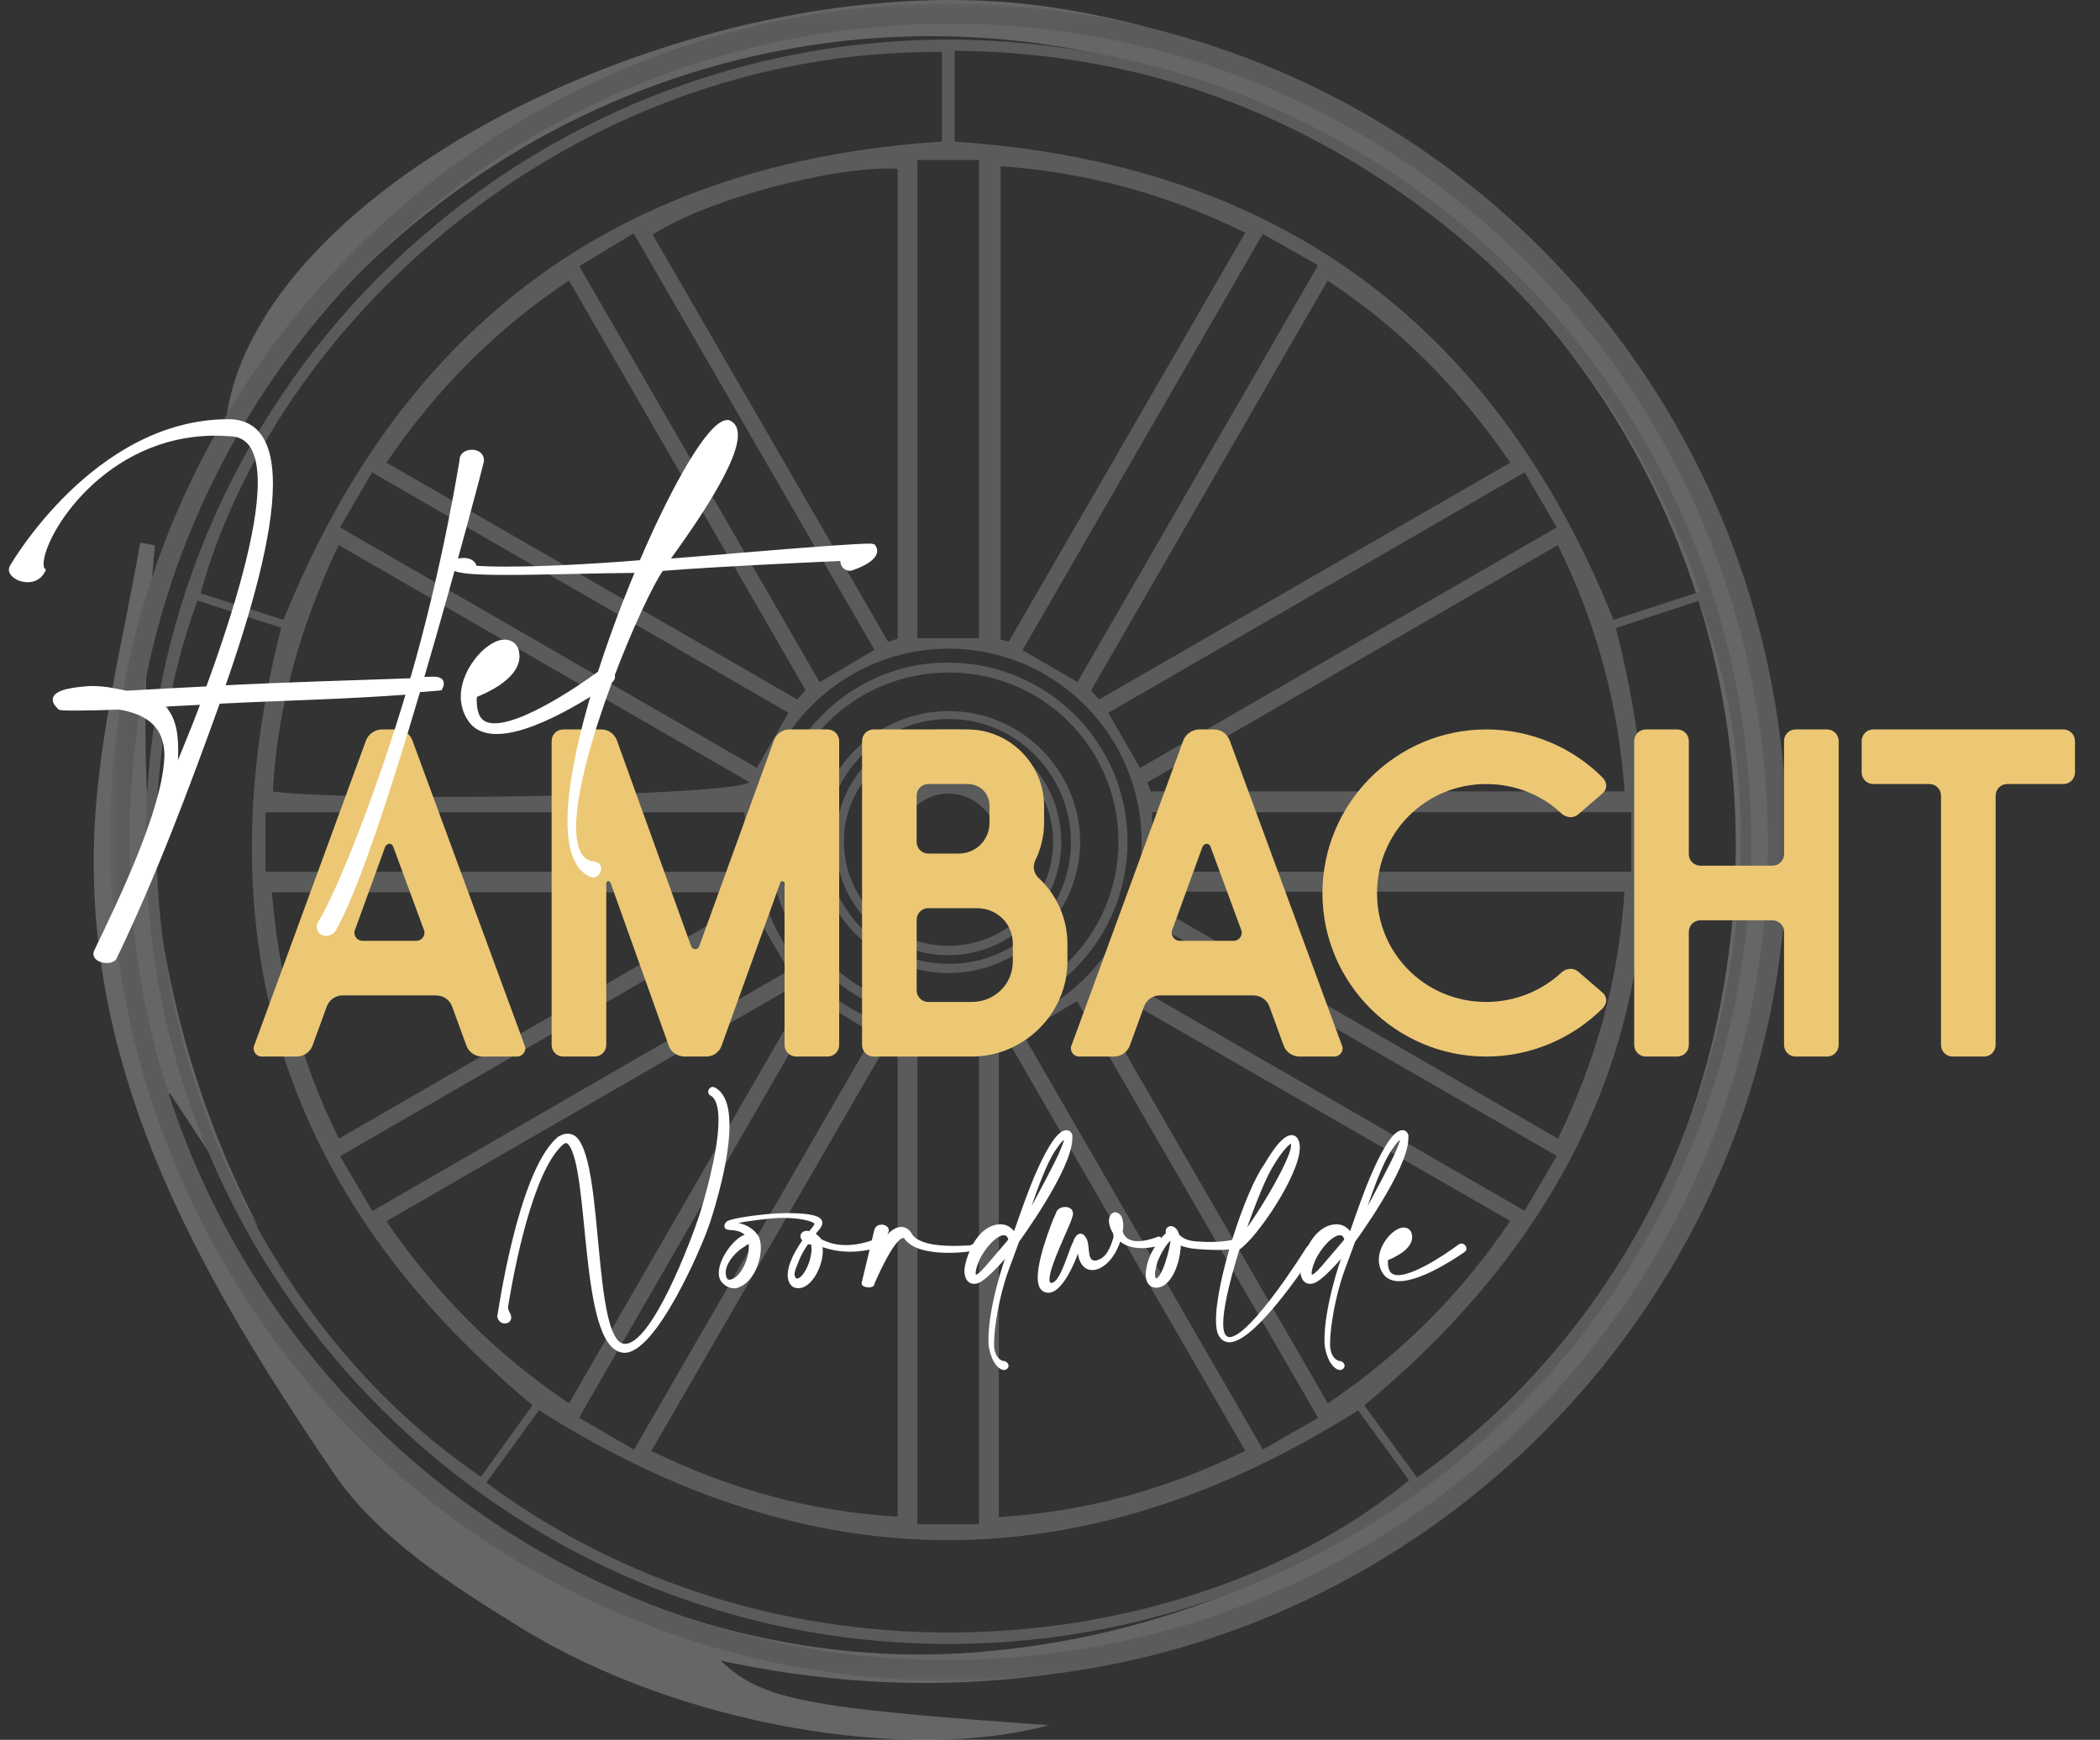 <svg width="181" height="150" viewBox="0 0 181 150" fill="none" xmlns="http://www.w3.org/2000/svg">
<rect x="0" y="0" width="181" height="150" fill="#333333" stroke="none"/>
<g opacity="0.25">
<path d="M13.355 47.024C11.355 67.367 12.536 87.2 22.331 105.905C19.77 102.021 17.205 98.138 14.644 94.254C14.369 94.369 14.095 94.483 13.82 94.597C14.156 95.805 14.404 97.044 14.842 98.214C25.223 125.852 54.717 144.709 84.016 142.46C115.698 140.029 141.613 117.978 148.004 88C154.753 56.35 139.738 24.729 111.185 10.461C82.446 -3.899 48.151 3.239 26.786 27.995C24.697 30.415 22.418 32.668 19.545 35.728C22.811 15.057 61.649 -3.537 90.251 0.575C128.209 6.032 156.171 40.069 152.322 79.86C148.461 119.804 110.629 153.665 62.099 143.162C65.681 146.542 69.309 147.258 90.411 148.733C78.319 152.03 58.581 148.771 44.934 140.36C39.015 136.713 32.567 132.605 28.794 127.052C16.999 109.685 6.404 91.434 8.298 69.162C8.939 61.651 10.787 54.242 12.083 46.788C12.506 46.868 12.932 46.948 13.355 47.024Z" fill="white"/>
<mask id="mask0_7751_1204" style="mask-type:luminance" maskUnits="userSpaceOnUse" x="9" y="0" width="146" height="145">
<path d="M154.037 0.319H9.483V144.888H154.037V0.319Z" fill="white"/>
</mask>
<g mask="url(#mask0_7751_1204)">
<path d="M154.036 72.76C154.196 112.182 121.742 144.701 82.053 144.888C42.014 145.075 9.59 112.681 9.483 72.39C9.38 32.881 41.797 0.426 81.463 0.32C121.665 0.213 153.869 32.363 154.033 72.76M81.985 2.042C42.75 2.016 11.248 33.388 11.145 72.589C11.042 111.339 42.735 143.101 81.523 143.12C120.629 143.139 152.314 111.69 152.371 72.81C152.428 33.765 120.903 2.069 81.985 2.042Z" fill="#D4D5D3"/>
<path d="M81.665 3.41C119.367 3.437 149.917 33.201 150.908 70.618C151.967 110.581 119.882 141.732 81.741 141.732C43.699 141.732 12.688 110.878 12.563 72.733C12.437 34.581 43.394 3.524 81.665 3.41ZM139.273 54.151C146.197 81.14 139.029 103.374 117.591 121.164C119.101 123.23 120.617 125.31 122.134 127.387C149.078 108.187 154.944 73.457 146.399 51.795C144.021 52.58 141.639 53.369 139.273 54.147M41.915 127.826C67.956 147.079 102.785 142.959 121.448 127.624C119.962 125.585 118.476 123.542 117.054 121.595C93.433 136.496 70.007 136.526 46.454 121.579C44.96 123.634 43.478 125.676 41.915 127.83M24.24 54.116C21.778 53.32 19.396 52.546 17.018 51.776C7.38 78.172 18.032 111.381 41.454 127.319C42.96 125.234 44.465 123.146 45.898 121.153C24.484 103.305 17.368 81.14 24.236 54.116M146.525 51.01C141.258 35.907 132.176 24.108 119.063 15.484C107.919 8.155 95.64 4.481 82.282 4.378V12.217C109.954 14.024 128.762 27.797 139.074 53.438C141.51 52.645 143.888 51.871 146.525 51.014M24.434 53.442C34.819 27.706 53.669 13.986 81.184 12.206V4.477C48.764 4.268 23.561 28.201 17.292 51.151C19.674 51.917 22.06 52.683 24.434 53.442ZM29.186 46.982C25.947 53.891 23.893 60.828 23.516 68.244C30.753 69.151 63.242 68.64 64.587 67.432C52.842 60.648 41.18 53.914 29.183 46.982M140.023 68.232C139.49 60.751 137.622 53.788 134.269 46.993C122.355 53.88 110.621 60.667 98.887 67.451C98.986 67.71 99.085 67.973 99.184 68.232H140.019H140.023ZM49.05 120.985C55.925 109.068 62.701 97.322 69.473 85.576C69.229 85.332 68.985 85.085 68.745 84.841C56.958 91.64 45.17 98.439 33.295 105.287C37.689 111.655 42.781 116.793 49.05 120.985ZM130.176 105.268C118.14 98.336 106.414 91.587 94.691 84.833C94.47 85.096 94.249 85.359 94.028 85.622C100.811 97.372 107.591 109.121 114.444 120.989C120.789 116.701 125.888 111.598 130.172 105.268M68.726 60.305L69.435 59.501C62.67 47.778 55.902 36.059 49.046 24.184C42.731 28.395 37.605 33.556 33.306 39.886C45.239 46.765 56.98 53.533 68.726 60.305ZM64.599 77.695C64.504 77.44 64.408 77.188 64.317 76.933H23.439C24.053 84.365 25.821 91.365 29.213 98.172C41.123 91.282 52.864 84.49 64.603 77.695M99.218 76.868C99.112 77.154 99.001 77.436 98.894 77.722C110.64 84.509 122.39 91.297 134.284 98.168C137.626 91.263 139.535 84.315 140.012 76.868H99.215H99.218ZM94.039 59.52C94.272 59.779 94.504 60.042 94.737 60.301C106.509 53.518 118.285 46.738 130.176 39.889C125.823 33.556 120.762 28.354 114.424 24.196C107.53 36.143 100.785 47.832 94.043 59.52M76.546 55.332C76.821 55.244 77.099 55.157 77.373 55.065V14.542C71.817 14.287 61.016 17.168 56.256 20.228C63.017 31.924 69.782 43.628 76.546 55.328M86.242 14.329V55.134C86.474 55.199 86.71 55.26 86.943 55.324C93.708 43.621 100.472 31.921 107.328 20.061C100.552 16.722 93.647 14.859 86.238 14.329M77.366 130.756V90.07C77.107 89.967 76.847 89.86 76.588 89.757C69.808 101.472 63.029 113.188 56.138 125.093C62.975 128.409 69.9 130.326 77.366 130.756ZM86.093 130.795C93.589 130.333 100.522 128.42 107.332 125.082C100.438 113.168 93.662 101.457 86.886 89.746C86.623 89.86 86.356 89.971 86.093 90.085V130.795ZM79.077 131.412H84.382V90.108H79.077V131.412ZM84.378 13.795H79.062V55.023H84.378V13.795ZM29.301 45.465C41.435 52.47 53.314 59.326 65.235 66.205C66.177 64.555 67.03 63.065 67.956 61.445C55.99 54.535 44.114 47.683 32.071 40.728C31.138 42.329 30.307 43.746 29.305 45.465M134.181 99.658C122.02 92.642 110.168 85.805 98.258 78.934C97.286 80.626 96.433 82.105 95.522 83.686C107.507 90.599 119.367 97.444 131.406 104.388C132.355 102.764 133.186 101.35 134.181 99.654M75.369 56.026C68.436 44.032 61.561 32.134 54.614 20.114C52.906 21.147 51.5 21.997 49.926 22.949C56.889 35.004 63.764 46.906 70.647 58.819C72.381 57.79 73.799 56.952 75.369 56.026ZM75.335 89.14C73.78 88.195 72.282 87.284 70.651 86.293C63.715 98.305 56.866 110.169 49.907 122.224C51.557 123.184 53.028 124.038 54.648 124.983C61.584 112.966 68.402 101.16 75.338 89.144M98.262 66.209C110.274 59.269 122.153 52.409 134.181 45.465C133.186 43.769 132.325 42.294 131.406 40.72C119.276 47.733 107.397 54.593 95.522 61.456C96.474 63.106 97.301 64.543 98.262 66.209ZM92.869 58.8C99.82 46.757 106.669 34.889 113.605 22.869C111.871 21.886 110.446 21.074 108.841 20.163C101.882 32.218 95.03 44.093 88.128 56.052C89.74 56.99 91.166 57.813 92.869 58.804M32.094 104.411C44.271 97.376 56.123 90.527 67.979 83.678C66.996 81.983 66.169 80.55 65.231 78.93C53.269 85.843 41.351 92.726 29.312 99.681C30.318 101.392 31.153 102.806 32.098 104.411M113.609 122.239C106.574 110.07 99.691 98.168 92.831 86.304C91.089 87.345 89.679 88.187 88.132 89.113C95.061 101.11 101.917 112.97 108.849 124.975C110.446 124.057 111.871 123.237 113.609 122.239ZM22.887 75.161H64.183V70.035H22.887V75.161ZM140.603 70.02H99.302V75.149H140.603V70.02ZM81.497 89.178C90.731 89.308 98.311 81.945 98.399 72.76C98.487 63.541 91.078 55.991 81.878 55.923C72.766 55.854 65.228 63.198 65.102 72.264C64.972 81.537 72.251 89.048 81.497 89.178Z" fill="#D4D5D3"/>
<path d="M97.183 72.44C97.24 81.019 90.395 87.974 81.836 88.035C73.322 88.096 66.348 81.144 66.34 72.593C66.332 64.136 73.173 57.184 81.558 57.123C90.14 57.062 97.122 63.907 97.179 72.436M81.874 57.981C73.676 57.943 67.083 64.452 67.095 72.566C67.106 80.603 73.6 87.139 81.626 87.189C89.77 87.238 96.406 80.676 96.398 72.573C96.39 64.513 89.927 58.015 81.874 57.981Z" fill="#D4D5D3"/>
<path d="M81.859 61.308C88.029 61.346 93.086 66.415 93.098 72.57C93.109 78.77 87.873 83.949 81.645 83.892C75.525 83.839 70.388 78.671 70.406 72.596C70.429 66.323 75.555 61.266 81.859 61.308ZM92.301 72.714C92.358 66.845 87.636 62.002 81.84 61.986C76.089 61.971 71.31 66.617 71.215 72.314C71.115 78.347 75.757 83.08 81.798 83.096C87.575 83.111 92.248 78.496 92.301 72.714Z" fill="#D4D5D3"/>
<path d="M91.471 72.688C91.425 78.065 87.069 82.375 81.703 82.352C76.352 82.329 72.023 77.962 72.015 72.585C72.011 67.085 76.394 62.775 81.924 62.844C87.32 62.908 91.516 67.238 91.471 72.688ZM81.718 63.59C76.787 63.617 72.728 67.668 72.735 72.562C72.743 77.588 76.863 81.621 81.916 81.544C86.855 81.468 90.83 77.398 90.769 72.478C90.704 67.55 86.646 63.568 81.718 63.59Z" fill="#D4D5D3"/>
<path d="M81.702 78.081C78.589 78.05 76.135 75.497 76.222 72.394C76.31 69.334 78.692 67.074 81.798 67.101C84.938 67.127 87.392 69.654 87.289 72.749C87.19 75.752 84.717 78.115 81.699 78.081M81.699 68.416C79.4 68.442 77.468 70.436 77.545 72.695C77.621 74.902 79.477 76.709 81.699 76.739C84.008 76.769 85.978 74.853 85.971 72.581C85.963 70.279 84.027 68.393 81.699 68.419" fill="#D4D5D3"/>
<path d="M25.848 53.107C25.848 53.644 25.695 54.078 25.509 54.078C25.322 54.078 25.173 53.644 25.173 53.107C25.173 52.569 25.326 52.135 25.509 52.135C25.692 52.135 25.848 52.569 25.848 53.107Z" fill="#D4D5D3"/>
</g>
</g>
<path d="M31.555 63.814C31.757 63.291 32.32 62.888 32.923 62.888H34.211C34.814 62.888 35.337 63.291 35.538 63.814L45.234 90.165C45.234 90.205 45.274 90.285 45.274 90.406C45.274 90.768 44.952 91.09 44.55 91.09H41.573C40.929 91.09 40.406 90.688 40.205 90.165L38.958 86.745C38.757 86.222 38.234 85.82 37.59 85.82H29.504C28.9 85.82 28.377 86.222 28.176 86.745L26.929 90.165C26.728 90.688 26.205 91.09 25.561 91.09H22.544C22.182 91.09 21.86 90.768 21.86 90.406C21.86 90.285 21.86 90.205 21.9 90.165L31.555 63.814ZM33.889 72.986C33.849 72.865 33.728 72.745 33.567 72.745C33.406 72.745 33.285 72.865 33.205 72.986L30.59 80.187C30.55 80.228 30.55 80.308 30.55 80.429C30.55 80.791 30.872 81.113 31.234 81.113H35.9C36.262 81.113 36.584 80.791 36.584 80.429C36.584 80.308 36.584 80.228 36.544 80.187L33.889 72.986ZM47.546 63.894C47.546 63.331 47.989 62.888 48.552 62.888H51.851C52.454 62.888 52.977 63.291 53.179 63.854L59.575 81.596C59.615 81.716 59.776 81.837 59.937 81.837C60.098 81.837 60.219 81.716 60.259 81.596L66.696 63.854C66.897 63.291 67.42 62.888 68.023 62.888H71.322C71.886 62.888 72.328 63.331 72.328 63.894V90.084C72.328 90.647 71.886 91.09 71.322 91.09H68.627C68.064 91.09 67.621 90.647 67.621 90.084V76.164C67.621 76.084 67.501 75.963 67.42 75.963C67.34 75.963 67.299 76.004 67.259 76.084L62.19 90.165C61.989 90.728 61.466 91.09 60.863 91.09H59.012C58.408 91.09 57.845 90.728 57.644 90.165L52.615 76.084C52.575 76.004 52.495 75.963 52.414 75.963C52.334 75.963 52.253 76.084 52.253 76.164V90.084C52.253 90.647 51.811 91.09 51.248 91.09H48.552C47.989 91.09 47.546 90.647 47.546 90.084V63.894ZM74.301 63.894C74.301 63.331 74.744 62.888 75.307 62.888H83.393C87.014 62.888 89.991 65.865 89.991 69.486V70.934C89.991 72.101 89.709 73.187 89.227 74.193C89.146 74.354 89.106 74.555 89.106 74.756C89.106 75.118 89.267 75.44 89.508 75.682C91.037 77.09 92.002 79.141 92.002 81.354V82.883C92.002 87.389 88.261 91.09 83.755 91.09H75.307C74.744 91.09 74.301 90.647 74.301 90.084V63.894ZM80.014 67.595C79.451 67.595 79.008 68.038 79.008 68.601V72.584C79.008 73.147 79.451 73.59 80.014 73.59H82.629C84.117 73.59 85.284 72.423 85.284 70.934V69.486C85.284 68.4 84.479 67.595 83.393 67.595H80.014ZM80.014 78.297C79.451 78.297 79.008 78.739 79.008 79.302V85.377C79.008 85.94 79.451 86.383 80.014 86.383H83.755C85.726 86.383 87.295 84.854 87.295 82.883V81.354C87.295 79.624 85.928 78.297 84.198 78.297H82.629H80.014ZM101.998 63.814C102.199 63.291 102.762 62.888 103.366 62.888H104.653C105.256 62.888 105.779 63.291 105.98 63.814L115.676 90.165C115.676 90.205 115.716 90.285 115.716 90.406C115.716 90.768 115.394 91.09 114.992 91.09H112.015C111.371 91.09 110.848 90.688 110.647 90.165L109.4 86.745C109.199 86.222 108.676 85.82 108.032 85.82H99.946C99.343 85.82 98.82 86.222 98.618 86.745L97.371 90.165C97.17 90.688 96.647 91.09 96.003 91.09H92.986C92.624 91.09 92.302 90.768 92.302 90.406C92.302 90.285 92.302 90.205 92.342 90.165L101.998 63.814ZM104.331 72.986C104.291 72.865 104.17 72.745 104.009 72.745C103.848 72.745 103.728 72.865 103.647 72.986L101.032 80.187C100.992 80.228 100.992 80.308 100.992 80.429C100.992 80.791 101.314 81.113 101.676 81.113H106.343C106.705 81.113 107.026 80.791 107.026 80.429C107.026 80.308 107.026 80.228 106.986 80.187L104.331 72.986ZM128.102 62.888C131.964 62.888 135.585 64.457 138.16 67.072C138.321 67.273 138.441 67.475 138.441 67.716C138.441 67.998 138.321 68.239 138.079 68.44L136.027 70.21C135.826 70.371 135.625 70.452 135.384 70.452C135.102 70.452 134.78 70.331 134.579 70.13C132.889 68.521 130.556 67.595 128.102 67.595C122.872 67.595 118.688 71.779 118.688 77.009C118.688 82.239 122.872 86.383 128.102 86.383C130.596 86.383 132.889 85.417 134.579 83.848C134.78 83.647 135.102 83.527 135.384 83.527C135.625 83.527 135.826 83.607 136.027 83.768L138.079 85.538C138.321 85.739 138.441 85.981 138.441 86.262C138.441 86.504 138.321 86.705 138.16 86.906C135.585 89.481 132.004 91.09 128.102 91.09C120.338 91.09 113.981 84.774 113.981 77.009C113.981 69.245 120.338 62.888 128.102 62.888ZM140.854 63.894C140.854 63.331 141.296 62.888 141.86 62.888H144.555C145.118 62.888 145.561 63.331 145.561 63.894V73.63C145.561 74.193 146.003 74.636 146.567 74.636H152.762C153.325 74.636 153.768 74.193 153.768 73.63V63.894C153.768 63.331 154.21 62.888 154.773 62.888H157.469C158.032 62.888 158.475 63.331 158.475 63.894V90.084C158.475 90.647 158.032 91.09 157.469 91.09H154.773C154.21 91.09 153.768 90.647 153.768 90.084V80.348C153.768 79.785 153.325 79.343 152.762 79.343H146.567C146.003 79.343 145.561 79.785 145.561 80.348V90.084C145.561 90.647 145.118 91.09 144.555 91.09H141.86C141.296 91.09 140.854 90.647 140.854 90.084V63.894ZM160.458 63.894C160.458 63.331 160.901 62.888 161.464 62.888H177.838C178.401 62.888 178.843 63.331 178.843 63.894V66.59C178.843 67.153 178.401 67.595 177.838 67.595H173.01C172.447 67.595 172.004 68.038 172.004 68.601V90.084C172.004 90.647 171.562 91.09 170.999 91.09H168.303C167.74 91.09 167.297 90.647 167.297 90.084V68.601C167.297 68.038 166.855 67.595 166.292 67.595H161.464C160.901 67.595 160.458 67.153 160.458 66.59V63.894Z" fill="#ECC875"/>
<path d="M19.69 36.378C22.274 36.378 23.288 38.448 23.288 41.707C23.288 46.114 21.443 52.682 19.107 59.337C24.592 59.044 30.058 58.91 35.544 58.708C38.399 48.973 39.882 39.481 39.882 39.439C40.015 39.145 40.332 39.012 40.671 39.012C41.075 39.012 41.479 39.214 41.479 39.687C41.479 39.732 41.456 39.778 41.456 39.843C41.456 39.889 39.096 48.95 36.26 58.598C36.71 58.598 37.027 58.575 37.229 58.575H37.32C37.839 58.575 38.018 58.708 38.018 58.933C38.018 59.044 37.972 59.158 37.907 59.291C37.907 59.291 37.21 59.36 36.016 59.448C33.474 68.082 30.573 77.009 28.686 80.181C28.507 80.383 28.305 80.451 28.122 80.451C27.809 80.451 27.539 80.227 27.539 79.933C27.539 79.823 27.562 79.685 27.649 79.575C29.471 76.518 32.776 68.04 35.273 59.631C29.651 60.058 24.478 60.149 18.767 60.439C16.091 67.861 13.259 75.439 9.817 82.567C9.703 82.724 9.459 82.792 9.211 82.792C8.784 82.792 8.288 82.59 8.288 82.251C8.288 82.182 8.288 82.117 8.334 82.049C10.469 77.619 14.09 70.11 14.384 65.566C14.384 65.41 14.407 65.272 14.407 65.116C14.407 62.711 12.966 61.361 10.248 60.934C8.628 61.003 7.278 61.026 6.379 61.026C5.658 61.026 5.208 61.003 5.163 60.957V60.934C4.892 60.687 4.781 60.508 4.781 60.328C4.781 59.562 7.122 59.452 7.412 59.406C7.614 59.383 7.816 59.383 7.995 59.383C9.119 59.383 10.065 59.631 10.896 59.787C12.897 59.673 15.348 59.539 17.956 59.406C20.452 52.594 22.454 45.801 22.454 41.619C22.454 38.989 21.665 37.369 19.732 37.369C19.351 37.346 18.966 37.323 18.584 37.323C8.849 37.323 3.52 46.049 3.52 48.61C3.52 48.858 3.565 49.06 3.676 49.175C3.382 49.758 2.868 49.96 2.372 49.96C1.675 49.96 1 49.533 1 49.106C1 49.037 1.023 48.95 1.069 48.881C1.091 48.858 8.243 36.378 19.686 36.378M17.593 60.508C16.156 60.576 15.009 60.641 13.701 60.709C14.803 61.563 15.119 62.959 15.119 64.643C15.119 65.093 15.097 65.52 15.074 65.993C15.051 66.328 15.028 66.668 14.982 67.026C15.813 64.956 16.781 62.688 17.59 60.504" fill="white"/>
<path d="M19.69 36.378C22.274 36.378 23.288 38.448 23.288 41.707C23.288 46.114 21.443 52.682 19.107 59.337C24.592 59.044 30.058 58.91 35.544 58.708C38.399 48.973 39.882 39.481 39.882 39.439C40.015 39.145 40.332 39.012 40.671 39.012C41.075 39.012 41.479 39.214 41.479 39.687C41.479 39.732 41.456 39.778 41.456 39.843C41.456 39.889 39.096 48.95 36.26 58.598C36.71 58.598 37.027 58.575 37.229 58.575H37.32C37.839 58.575 38.018 58.708 38.018 58.933C38.018 59.044 37.972 59.158 37.907 59.291C37.907 59.291 37.21 59.36 36.017 59.448C33.474 68.082 30.573 77.009 28.686 80.181C28.507 80.383 28.305 80.452 28.122 80.452C27.809 80.452 27.539 80.227 27.539 79.933C27.539 79.823 27.562 79.685 27.649 79.575C29.471 76.518 32.776 68.04 35.273 59.631C29.651 60.058 24.478 60.149 18.767 60.439C16.091 67.861 13.259 75.439 9.817 82.567C9.703 82.724 9.459 82.792 9.211 82.792C8.784 82.792 8.288 82.59 8.288 82.251C8.288 82.182 8.288 82.117 8.334 82.049C10.469 77.619 14.09 70.11 14.384 65.566C14.384 65.41 14.407 65.272 14.407 65.116C14.407 62.711 12.966 61.361 10.248 60.934C8.628 61.003 7.278 61.026 6.379 61.026C5.658 61.026 5.208 61.003 5.163 60.957V60.934C4.892 60.687 4.781 60.508 4.781 60.328C4.781 59.562 7.122 59.452 7.412 59.406C7.614 59.383 7.816 59.383 7.995 59.383C9.119 59.383 10.065 59.631 10.896 59.787C12.897 59.673 15.348 59.539 17.956 59.406C20.452 52.594 22.454 45.801 22.454 41.619C22.454 38.989 21.665 37.369 19.732 37.369C19.351 37.346 18.966 37.323 18.584 37.323C8.849 37.323 3.52 46.049 3.52 48.61C3.52 48.858 3.565 49.06 3.676 49.175C3.382 49.758 2.868 49.96 2.372 49.96C1.675 49.96 1 49.533 1 49.106C1 49.037 1.023 48.95 1.069 48.881C1.091 48.858 8.243 36.378 19.686 36.378H19.69ZM17.597 60.508C16.16 60.576 15.013 60.641 13.705 60.709C14.807 61.563 15.123 62.959 15.123 64.643C15.123 65.093 15.1 65.52 15.078 65.993C15.055 66.328 15.032 66.668 14.986 67.026C15.817 64.956 16.785 62.688 17.593 60.504L17.597 60.508Z" stroke="white" stroke-width="0.473" stroke-miterlimit="10"/>
<path d="M44.54 56.569C44.54 58.456 41.506 59.672 40.873 59.92C40.873 60.053 40.85 60.213 40.85 60.37C40.85 60.911 40.942 61.54 41.209 61.944C41.502 62.394 41.998 62.596 42.627 62.596C45.729 62.596 51.935 57.919 51.958 57.896C52.05 57.827 52.137 57.804 52.229 57.804C52.522 57.804 52.77 58.075 52.77 58.346C52.77 58.456 52.702 58.571 52.591 58.662C52.545 58.685 46.496 63.046 42.809 63.046C41.841 63.046 41.033 62.752 40.538 61.99C40.111 61.361 39.954 60.686 39.954 60.034C39.954 58.776 40.583 57.583 41.327 56.706C41.731 56.234 42.181 55.875 42.585 55.651C42.901 55.471 43.191 55.38 43.484 55.38C43.641 55.38 43.797 55.403 43.934 55.471C44.25 55.605 44.475 55.898 44.517 56.325C44.517 56.417 44.54 56.481 44.54 56.573M43.168 56.573C43.168 56.527 43.145 56.504 43.099 56.504C42.649 56.573 42.222 57.404 41.189 58.753C42.627 57.518 43.168 56.775 43.168 56.573Z" fill="white"/>
<path d="M44.54 56.569C44.54 58.456 41.506 59.672 40.873 59.92C40.873 60.053 40.85 60.213 40.85 60.37C40.85 60.911 40.942 61.54 41.209 61.944C41.502 62.394 41.998 62.596 42.627 62.596C45.729 62.596 51.935 57.919 51.958 57.896C52.05 57.827 52.137 57.804 52.229 57.804C52.522 57.804 52.77 58.075 52.77 58.346C52.77 58.456 52.702 58.571 52.591 58.662C52.545 58.685 46.496 63.046 42.809 63.046C41.841 63.046 41.033 62.752 40.538 61.99C40.111 61.361 39.954 60.686 39.954 60.034C39.954 58.776 40.583 57.583 41.327 56.706C41.731 56.234 42.181 55.875 42.585 55.651C42.901 55.471 43.191 55.38 43.484 55.38C43.641 55.38 43.797 55.403 43.934 55.471C44.25 55.605 44.475 55.898 44.517 56.325C44.517 56.417 44.54 56.481 44.54 56.573V56.569ZM43.168 56.569C43.168 56.523 43.145 56.501 43.099 56.501C42.649 56.569 42.222 57.4 41.189 58.75C42.627 57.515 43.168 56.771 43.168 56.569Z" stroke="white" stroke-width="0.473" stroke-miterlimit="10"/>
<path d="M43.823 49.083C46.453 49.083 50.3 48.927 55.312 48.523C58.236 41.688 61.293 36.446 62.711 36.446H62.757C63.184 36.603 63.363 36.988 63.363 37.525C63.363 40.09 58.957 46.205 57.337 48.431C59.315 48.298 72.672 47.105 74.921 47.105C75.077 47.105 75.192 47.105 75.237 47.127C75.325 47.261 75.371 47.375 75.371 47.486C75.371 48.294 73.503 48.904 73.503 48.904C73.412 48.949 73.324 48.972 73.232 48.972C72.916 48.972 72.668 48.702 72.668 48.385C72.668 48.298 72.691 48.206 72.737 48.115C72.737 48.115 62.212 48.564 56.997 48.991C55.175 51.534 49.419 65.047 49.419 71.322C49.419 73.167 49.938 74.402 51.196 74.516C51.466 74.539 51.577 74.718 51.577 74.897C51.577 75.145 51.375 75.416 51.127 75.416C51.081 75.416 51.035 75.416 50.993 75.393C49.69 74.829 49.149 73.144 49.149 70.784C49.149 65.432 51.939 56.55 55.042 49.151C51.398 49.174 46.945 49.331 43.663 49.331C41.102 49.331 39.257 49.22 39.119 48.881C39.096 48.835 39.074 48.793 39.074 48.747C39.074 48.454 39.569 48.343 39.863 48.343H39.996C40.331 48.343 40.85 48.477 40.85 48.995C41.548 49.064 42.558 49.087 43.819 49.087M62.147 38.291C62.281 37.887 62.349 37.639 62.349 37.548C62.349 37.525 62.326 37.502 62.326 37.502C61.991 37.502 57.985 45.664 57.92 45.866C59.044 44.493 61.583 39.862 62.147 38.288" fill="white"/>
<path d="M43.823 49.083C46.453 49.083 50.3 48.927 55.312 48.523C58.236 41.688 61.293 36.446 62.711 36.446H62.757C63.184 36.603 63.363 36.988 63.363 37.525C63.363 40.09 58.957 46.205 57.337 48.431C59.315 48.298 72.672 47.105 74.921 47.105C75.077 47.105 75.192 47.105 75.237 47.127C75.325 47.261 75.371 47.375 75.371 47.486C75.371 48.294 73.503 48.904 73.503 48.904C73.412 48.949 73.324 48.972 73.232 48.972C72.916 48.972 72.668 48.702 72.668 48.385C72.668 48.298 72.691 48.206 72.737 48.115C72.737 48.115 62.212 48.564 56.997 48.991C55.175 51.534 49.419 65.047 49.419 71.322C49.419 73.167 49.938 74.402 51.196 74.516C51.466 74.539 51.577 74.718 51.577 74.897C51.577 75.145 51.375 75.416 51.127 75.416C51.081 75.416 51.035 75.416 50.993 75.393C49.69 74.829 49.149 73.144 49.149 70.784C49.149 65.432 51.939 56.55 55.042 49.151C51.398 49.174 46.945 49.331 43.663 49.331C41.102 49.331 39.257 49.22 39.119 48.881C39.096 48.835 39.074 48.793 39.074 48.747C39.074 48.454 39.569 48.343 39.863 48.343H39.996C40.331 48.343 40.85 48.477 40.85 48.995C41.548 49.064 42.558 49.087 43.819 49.087L43.823 49.083ZM62.151 38.288C62.285 37.883 62.353 37.636 62.353 37.544C62.353 37.521 62.33 37.498 62.33 37.498C61.995 37.498 57.988 45.66 57.924 45.862C59.048 44.489 61.587 39.858 62.151 38.284V38.288Z" stroke="white" stroke-width="0.473" stroke-miterlimit="10"/>
<path d="M48.032 98.257C48.314 98.002 48.634 97.872 48.928 97.872C49.194 97.872 49.45 97.975 49.644 98.181C51.931 100.685 50.936 115.636 53.757 115.983C53.795 115.983 53.833 115.994 53.872 115.994C56.326 115.994 59.685 106.971 60.375 104.901C60.756 103.712 62.063 99.343 62.063 96.568C62.063 95.471 61.846 94.613 61.297 94.331C61.209 94.281 61.171 94.201 61.171 94.125C61.171 93.984 61.286 93.843 61.427 93.843C61.465 93.843 61.503 93.843 61.541 93.87C62.437 94.331 62.742 95.554 62.742 97.037C62.742 99.965 61.541 103.925 61.069 105.355C60.329 107.631 56.429 116.497 53.822 116.497C53.784 116.497 53.73 116.486 53.692 116.486C50.025 116.04 51.009 100.693 49.065 98.558C48.973 98.471 48.886 98.417 48.783 98.417C48.668 98.417 48.527 98.493 48.375 98.634C45.783 100.998 44.182 109.434 43.686 112.476C43.659 112.552 43.659 112.628 43.659 112.693C43.659 113.127 43.926 113.253 43.926 113.573C43.926 113.611 43.915 113.661 43.915 113.714C43.839 113.894 43.686 113.97 43.518 113.97C43.301 113.97 43.057 113.817 42.996 113.509C43.008 113.482 44.719 101.28 48.032 98.249" fill="white"/>
<path d="M48.032 98.257C48.314 98.002 48.634 97.872 48.928 97.872C49.194 97.872 49.45 97.975 49.644 98.181C51.931 100.685 50.936 115.636 53.757 115.983C53.795 115.983 53.833 115.994 53.872 115.994C56.326 115.994 59.685 106.971 60.375 104.901C60.756 103.712 62.063 99.343 62.063 96.568C62.063 95.471 61.846 94.613 61.297 94.331C61.209 94.281 61.171 94.201 61.171 94.125C61.171 93.984 61.286 93.843 61.427 93.843C61.465 93.843 61.503 93.843 61.541 93.87C62.437 94.331 62.742 95.554 62.742 97.037C62.742 99.965 61.541 103.925 61.069 105.355C60.329 107.631 56.429 116.497 53.822 116.497C53.784 116.497 53.73 116.486 53.692 116.486C50.025 116.04 51.009 100.693 49.065 98.558C48.973 98.471 48.886 98.417 48.783 98.417C48.668 98.417 48.527 98.493 48.375 98.634C45.783 100.998 44.182 109.434 43.686 112.476C43.659 112.552 43.659 112.628 43.659 112.693C43.659 113.127 43.926 113.253 43.926 113.573C43.926 113.611 43.915 113.661 43.915 113.714C43.839 113.894 43.686 113.97 43.518 113.97C43.301 113.97 43.057 113.817 42.996 113.509C43.008 113.482 44.719 101.28 48.032 98.249V98.257Z" stroke="white" stroke-width="0.267" stroke-miterlimit="10"/>
<path d="M64.141 107.333C63.375 107.756 62.414 108.789 62.414 109.734C62.414 109.849 62.441 109.963 62.464 110.081C62.529 110.337 62.669 110.462 62.872 110.462C62.959 110.462 63.062 110.436 63.192 110.386C64.023 110.043 64.675 108.56 64.675 107.459C64.675 107.177 64.625 106.91 64.522 106.704C64.316 106.307 63.973 105.964 62.925 105.911C62.658 105.911 62.567 105.808 62.567 105.694C62.567 105.617 62.605 105.541 62.669 105.488C62.669 105.282 64.049 105.027 65.952 104.825C66.603 104.76 67.305 104.722 67.972 104.722C69.199 104.722 70.27 104.851 70.591 105.13C70.705 105.217 70.743 105.32 70.743 105.435C70.743 105.755 70.32 106.113 70.118 106.391C70.286 106.506 70.591 106.75 70.682 106.929C71.269 107.249 71.997 107.478 72.92 107.478C73.61 107.478 74.414 107.348 75.337 107.016H75.363C75.478 107.016 75.554 107.169 75.554 107.299C75.554 107.363 75.527 107.428 75.478 107.451C74.685 107.695 73.945 107.783 73.278 107.783C72.257 107.783 71.399 107.565 70.72 107.321C70.758 107.474 70.785 107.653 70.785 107.847C70.785 109.151 69.851 110.928 68.818 110.928C68.677 110.928 68.551 110.901 68.41 110.836C68.144 110.63 68.025 110.314 68.025 109.929C68.025 109.586 68.113 109.201 68.269 108.804C68.513 108.179 68.856 107.604 69.329 106.914C69.188 106.811 69.123 106.696 69.123 106.582C69.123 106.403 69.291 106.25 69.531 106.25C69.607 106.25 69.699 106.262 69.786 106.3C69.916 106.132 70.335 105.713 70.335 105.496C70.335 105.457 70.324 105.419 70.297 105.393C69.954 105.099 68.853 104.867 67.537 104.867C67.152 104.867 66.745 104.893 66.325 104.931C65.315 105.019 63.131 105.316 63.131 105.48C63.131 105.492 63.142 105.507 63.169 105.518C64.32 105.568 65.033 106.22 65.292 106.708C65.395 106.963 65.445 107.272 65.445 107.604C65.445 108.842 64.743 110.428 63.668 110.847C63.539 110.912 63.401 110.939 63.272 110.939C62.75 110.939 62.235 110.516 62.136 110.135C62.098 110.02 62.086 109.891 62.086 109.75C62.086 108.652 63.146 107.158 63.989 106.685C64.08 106.635 64.168 106.593 64.244 106.582H64.255C64.423 106.582 64.484 106.761 64.484 106.925C64.484 107.028 64.446 107.131 64.408 107.169C64.343 107.18 64.217 107.272 64.141 107.321M68.639 108.854C68.471 109.288 68.346 109.609 68.346 109.853C68.346 110.032 68.41 110.184 68.563 110.325C68.601 110.337 68.65 110.352 68.704 110.352C69.317 110.352 70.084 108.793 70.084 107.642C70.084 107.478 70.057 107.321 70.034 107.18C69.855 107.116 69.767 107.18 69.6 107.093C69.127 107.756 68.871 108.255 68.643 108.858" fill="white"/>
<path d="M64.141 107.333C63.375 107.756 62.414 108.789 62.414 109.734C62.414 109.849 62.441 109.963 62.464 110.081C62.529 110.337 62.669 110.462 62.872 110.462C62.959 110.462 63.062 110.436 63.192 110.386C64.023 110.043 64.675 108.56 64.675 107.459C64.675 107.177 64.625 106.91 64.522 106.704C64.316 106.307 63.973 105.964 62.925 105.911C62.658 105.911 62.567 105.808 62.567 105.694C62.567 105.617 62.605 105.541 62.669 105.488C62.669 105.282 64.049 105.027 65.952 104.825C66.603 104.76 67.305 104.722 67.972 104.722C69.199 104.722 70.27 104.851 70.591 105.13C70.705 105.217 70.743 105.32 70.743 105.435C70.743 105.755 70.32 106.113 70.118 106.391C70.286 106.506 70.591 106.75 70.682 106.929C71.269 107.249 71.997 107.478 72.92 107.478C73.61 107.478 74.414 107.348 75.337 107.016H75.363C75.478 107.016 75.554 107.169 75.554 107.299C75.554 107.363 75.527 107.428 75.478 107.451C74.685 107.695 73.945 107.783 73.278 107.783C72.257 107.783 71.399 107.565 70.72 107.321C70.758 107.474 70.785 107.653 70.785 107.847C70.785 109.151 69.851 110.928 68.818 110.928C68.677 110.928 68.551 110.901 68.41 110.836C68.144 110.63 68.025 110.314 68.025 109.929C68.025 109.586 68.113 109.201 68.269 108.804C68.513 108.179 68.856 107.604 69.329 106.914C69.188 106.811 69.123 106.696 69.123 106.582C69.123 106.403 69.291 106.25 69.531 106.25C69.607 106.25 69.699 106.262 69.786 106.3C69.916 106.132 70.335 105.713 70.335 105.496C70.335 105.457 70.324 105.419 70.297 105.393C69.954 105.099 68.853 104.867 67.537 104.867C67.152 104.867 66.745 104.893 66.325 104.931C65.315 105.019 63.131 105.316 63.131 105.48C63.131 105.492 63.142 105.507 63.169 105.518C64.32 105.568 65.033 106.22 65.292 106.708C65.395 106.963 65.445 107.272 65.445 107.604C65.445 108.842 64.743 110.428 63.668 110.847C63.539 110.912 63.401 110.939 63.272 110.939C62.75 110.939 62.235 110.516 62.136 110.135C62.098 110.02 62.086 109.891 62.086 109.75C62.086 108.652 63.146 107.158 63.989 106.685C64.08 106.635 64.168 106.593 64.244 106.582H64.255C64.423 106.582 64.484 106.761 64.484 106.925C64.484 107.028 64.446 107.131 64.408 107.169C64.343 107.18 64.217 107.272 64.141 107.321V107.333ZM68.639 108.865C68.471 109.3 68.346 109.62 68.346 109.864C68.346 110.043 68.41 110.196 68.563 110.337C68.601 110.348 68.65 110.363 68.704 110.363C69.317 110.363 70.084 108.804 70.084 107.653C70.084 107.489 70.057 107.333 70.034 107.192C69.855 107.127 69.767 107.192 69.6 107.104C69.127 107.767 68.871 108.267 68.643 108.869L68.639 108.865Z" stroke="white" stroke-width="0.267" stroke-miterlimit="10"/>
<path d="M75.844 107.65C76.343 106.591 77.071 105.912 77.685 105.912C77.952 105.912 78.195 106.042 78.401 106.309C78.874 107.357 80.765 107.547 82.183 107.547C82.808 107.547 83.346 107.509 83.612 107.498C83.765 107.486 83.879 107.368 83.906 107.368C83.955 107.357 84.009 107.342 84.035 107.342C84.112 107.342 84.138 107.38 84.138 107.418C84.138 107.509 84.051 107.635 83.948 107.662C83.883 107.727 82.915 107.879 81.775 107.879C80.384 107.879 78.733 107.65 78.096 106.755C78.02 106.652 77.929 106.602 77.841 106.602C76.934 106.602 75.26 110.601 75.249 110.616V110.643C75.249 110.795 75.07 110.86 74.879 110.86C74.65 110.86 74.395 110.772 74.395 110.643C74.395 110.616 74.406 110.605 74.406 110.593L75.493 106.046C75.581 105.802 75.786 105.714 75.992 105.714C76.236 105.714 76.476 105.855 76.476 106.084V106.11L75.851 107.658L75.844 107.65Z" fill="white"/>
<path d="M75.844 107.65C76.343 106.591 77.071 105.912 77.685 105.912C77.952 105.912 78.195 106.042 78.401 106.309C78.874 107.357 80.765 107.547 82.183 107.547C82.808 107.547 83.346 107.509 83.612 107.498C83.765 107.486 83.879 107.368 83.906 107.368C83.955 107.357 84.009 107.342 84.035 107.342C84.112 107.342 84.138 107.38 84.138 107.418C84.138 107.509 84.051 107.635 83.948 107.662C83.883 107.727 82.915 107.879 81.775 107.879C80.384 107.879 78.733 107.65 78.096 106.755C78.02 106.652 77.929 106.602 77.841 106.602C76.934 106.602 75.26 110.601 75.249 110.616V110.643C75.249 110.795 75.07 110.86 74.879 110.86C74.65 110.86 74.395 110.772 74.395 110.643C74.395 110.616 74.406 110.605 74.406 110.593L75.493 106.046C75.581 105.802 75.786 105.714 75.992 105.714C76.236 105.714 76.476 105.855 76.476 106.084V106.11L75.851 107.658L75.844 107.65Z" stroke="white" stroke-width="0.267" stroke-miterlimit="10"/>
<path d="M90.565 98.885C91.179 97.864 91.625 97.57 91.918 97.57C92.174 97.57 92.303 97.814 92.303 97.967C92.303 97.993 92.303 98.016 92.292 98.043V98.135C92.292 100.753 87.718 106.99 87.718 106.99L86.784 109.521C85.953 111.808 85.545 114.556 85.545 115.807C85.545 115.959 85.545 116.073 85.556 116.176C85.659 117.16 86.258 117.469 86.49 117.469C86.643 117.469 86.795 117.61 86.795 117.751C86.795 117.827 86.757 117.892 86.666 117.941C86.628 117.968 86.578 117.979 86.525 117.979C86.296 117.979 86.04 117.697 86.04 117.697C85.454 117.072 85.339 115.932 85.339 115.932C85.328 115.78 85.328 115.624 85.328 115.471C85.328 112.89 86.54 108.915 87.039 107.843C87.039 107.843 85.236 110.028 84.382 110.439C84.23 110.516 84.077 110.554 83.948 110.554C83.525 110.554 83.258 110.169 83.258 109.57C83.258 109.342 83.307 109.086 83.387 108.793C83.746 107.5 84.523 106.082 85.751 105.751C85.918 105.701 86.071 105.686 86.224 105.686C87.093 105.686 87.436 106.452 87.436 106.452C88.446 103.589 89.3 101.009 90.565 98.885ZM86.513 106.361C86.475 106.361 86.437 106.372 86.399 106.372C85.838 106.464 85.046 107.23 84.497 108.187C84.215 108.659 83.959 109.376 83.959 109.757C83.959 109.925 84.009 110.024 84.127 110.024C84.279 110.024 84.561 109.818 85.023 109.281C86.582 107.478 87.043 106.906 87.043 106.906C87.043 106.906 86.993 106.357 86.517 106.357M91.373 99.522C91.553 99.088 91.846 98.485 91.846 98.23C91.846 98.153 91.819 98.115 91.758 98.115H91.747C91.442 98.142 90.737 99.29 90.737 99.29C89.677 100.963 88.385 105.194 88.385 105.194C89.483 103.292 91.133 100.094 91.377 99.522" fill="white"/>
<path d="M90.565 98.885C91.179 97.864 91.625 97.57 91.918 97.57C92.174 97.57 92.303 97.814 92.303 97.967C92.303 97.993 92.303 98.016 92.292 98.043V98.135C92.292 100.753 87.718 106.99 87.718 106.99L86.784 109.521C85.953 111.808 85.545 114.556 85.545 115.807C85.545 115.959 85.545 116.073 85.556 116.176C85.659 117.16 86.258 117.469 86.49 117.469C86.643 117.469 86.795 117.61 86.795 117.751C86.795 117.827 86.757 117.892 86.666 117.941C86.628 117.968 86.578 117.979 86.525 117.979C86.296 117.979 86.04 117.697 86.04 117.697C85.454 117.072 85.339 115.932 85.339 115.932C85.328 115.78 85.328 115.624 85.328 115.471C85.328 112.89 86.54 108.915 87.039 107.843C87.039 107.843 85.236 110.028 84.382 110.439C84.23 110.516 84.077 110.554 83.948 110.554C83.525 110.554 83.258 110.169 83.258 109.57C83.258 109.342 83.307 109.086 83.387 108.793C83.746 107.5 84.523 106.082 85.751 105.751C85.918 105.701 86.071 105.686 86.224 105.686C87.093 105.686 87.436 106.452 87.436 106.452C88.446 103.589 89.3 101.009 90.565 98.885ZM86.513 106.361C86.475 106.361 86.437 106.372 86.399 106.372C85.838 106.464 85.046 107.23 84.497 108.187C84.215 108.659 83.959 109.376 83.959 109.757C83.959 109.925 84.009 110.024 84.127 110.024C84.279 110.024 84.561 109.818 85.023 109.281C86.582 107.478 87.043 106.906 87.043 106.906C87.043 106.906 86.993 106.357 86.517 106.357L86.513 106.361ZM91.37 99.526C91.549 99.091 91.842 98.489 91.842 98.234C91.842 98.157 91.816 98.119 91.755 98.119H91.743C91.438 98.146 90.733 99.293 90.733 99.293C89.673 100.967 88.381 105.198 88.381 105.198C89.479 103.296 91.129 100.098 91.373 99.526H91.37Z" stroke="white" stroke-width="0.267" stroke-miterlimit="10"/>
<path d="M90.321 110.311C90.321 110.501 90.359 110.631 90.462 110.696C90.527 110.722 90.577 110.734 90.642 110.734C91.499 110.734 92.201 107.898 92.609 107.131C92.776 106.659 92.967 106.491 93.135 106.491C93.287 106.491 93.417 106.632 93.478 106.785C93.63 106.926 93.683 107.425 93.706 107.741C93.718 107.894 93.745 108.062 93.771 108.214C93.863 108.66 94.091 108.812 94.373 108.812C94.743 108.812 95.189 108.507 95.395 108.252C95.727 107.829 95.959 107.23 96.096 106.72C96.108 106.693 96.108 106.67 96.108 106.632C96.108 106.541 96.081 106.426 96.081 106.339V106.312C96.032 106.247 95.993 106.171 95.955 106.095C95.803 105.801 95.727 105.519 95.711 105.302V105.252C95.711 104.97 95.814 104.779 95.967 104.688C96.016 104.661 96.07 104.65 96.119 104.65C96.207 104.65 96.299 104.688 96.386 104.753C96.527 104.856 96.603 105.035 96.642 105.252C96.668 105.366 96.68 105.508 96.68 105.649C96.68 105.816 96.668 106.007 96.63 106.197C96.809 106.773 97.244 107.143 98.075 107.143C98.536 107.143 99.123 107.028 99.863 106.746H99.874C99.977 106.746 100.027 106.823 100.027 106.926C100.027 107.078 99.924 107.269 99.783 107.295C99.272 107.41 98.811 107.474 98.414 107.474C97.545 107.474 96.905 107.219 96.485 106.811C96.317 107.375 96.051 107.947 95.692 108.408C95.231 109.007 94.644 109.365 94.145 109.365C93.569 109.365 93.097 108.904 93.009 107.795C92.997 107.604 92.982 107.436 92.982 107.436L92.971 107.425C92.971 107.425 92.971 107.516 92.933 107.616C92.845 107.909 91.656 111.321 90.352 111.321C90.237 111.321 90.135 111.294 90.02 111.244C89.7 111.092 89.574 110.684 89.574 110.147C89.574 108.203 91.145 104.562 91.16 104.551C91.274 104.307 91.556 104.192 91.812 104.192C92.094 104.192 92.349 104.333 92.349 104.627C92.349 104.73 92.323 104.833 92.273 104.959C92.067 105.713 90.318 109.114 90.318 110.314" fill="white"/>
<path d="M90.321 110.311C90.321 110.501 90.359 110.631 90.462 110.696C90.527 110.722 90.577 110.734 90.642 110.734C91.499 110.734 92.201 107.898 92.609 107.131C92.776 106.659 92.967 106.491 93.135 106.491C93.287 106.491 93.417 106.632 93.478 106.785C93.63 106.926 93.683 107.425 93.706 107.741C93.718 107.894 93.745 108.062 93.771 108.214C93.863 108.66 94.091 108.812 94.373 108.812C94.743 108.812 95.189 108.507 95.395 108.252C95.727 107.829 95.959 107.23 96.096 106.72C96.108 106.693 96.108 106.67 96.108 106.632C96.108 106.541 96.081 106.426 96.081 106.339V106.312C96.032 106.247 95.993 106.171 95.955 106.095C95.803 105.801 95.727 105.519 95.711 105.302V105.252C95.711 104.97 95.814 104.779 95.967 104.688C96.016 104.661 96.07 104.65 96.119 104.65C96.207 104.65 96.299 104.688 96.386 104.753C96.527 104.856 96.603 105.035 96.642 105.252C96.668 105.366 96.68 105.508 96.68 105.649C96.68 105.816 96.668 106.007 96.63 106.197C96.809 106.773 97.244 107.143 98.075 107.143C98.536 107.143 99.123 107.028 99.863 106.746H99.874C99.977 106.746 100.027 106.823 100.027 106.926C100.027 107.078 99.924 107.269 99.783 107.295C99.272 107.41 98.811 107.474 98.414 107.474C97.545 107.474 96.905 107.219 96.485 106.811C96.317 107.375 96.051 107.947 95.692 108.408C95.231 109.007 94.644 109.365 94.145 109.365C93.569 109.365 93.097 108.904 93.009 107.795C92.997 107.604 92.982 107.436 92.982 107.436L92.971 107.425C92.971 107.425 92.971 107.516 92.933 107.616C92.845 107.909 91.656 111.321 90.352 111.321C90.237 111.321 90.135 111.294 90.02 111.244C89.7 111.092 89.574 110.684 89.574 110.147C89.574 108.203 91.145 104.562 91.16 104.551C91.274 104.307 91.556 104.192 91.812 104.192C92.094 104.192 92.349 104.333 92.349 104.627C92.349 104.73 92.323 104.833 92.273 104.959C92.067 105.713 90.318 109.114 90.318 110.314L90.321 110.311Z" stroke="white" stroke-width="0.267" stroke-miterlimit="10"/>
<path d="M100.629 106.323C100.602 106.258 100.602 106.209 100.602 106.159C100.602 106.056 100.64 105.98 100.716 105.915C100.781 105.866 100.846 105.839 100.922 105.839C100.96 105.839 100.999 105.85 101.052 105.866C101.269 105.957 101.422 106.159 101.513 106.506C101.807 106.826 102.23 107.093 103.084 107.158C103.53 107.196 103.941 107.207 104.296 107.207C105.638 107.207 106.339 107.002 106.339 106.99H106.404C106.545 106.99 106.621 107.104 106.621 107.234C106.621 107.364 106.556 107.489 106.442 107.528C106.442 107.528 105.931 107.63 104.883 107.63C104.422 107.63 103.861 107.604 103.198 107.554C102.497 107.489 102.047 107.375 101.65 107.196C101.639 108.294 101.227 110.021 100.27 110.695C100.091 110.81 99.874 110.886 99.668 110.886C99.565 110.886 99.462 110.874 99.386 110.836C99.016 110.684 98.887 110.314 98.887 109.88C98.887 109.292 99.115 108.603 99.272 108.256C99.478 107.794 100.168 106.685 100.652 106.376C100.64 106.365 100.625 106.338 100.625 106.327M99.718 108.526C99.641 108.705 99.413 109.407 99.413 109.895C99.413 110.112 99.451 110.28 99.592 110.329C99.619 110.341 99.641 110.341 99.668 110.341C100.27 110.341 101.01 107.592 101.01 106.891V106.815C100.972 106.788 100.945 106.765 100.922 106.738C100.45 107.108 99.95 107.989 99.722 108.526" fill="white"/>
<path d="M100.629 106.323C100.602 106.258 100.602 106.209 100.602 106.159C100.602 106.056 100.64 105.98 100.716 105.915C100.781 105.866 100.846 105.839 100.922 105.839C100.96 105.839 100.999 105.85 101.052 105.866C101.269 105.957 101.422 106.159 101.513 106.506C101.807 106.826 102.23 107.093 103.084 107.158C103.53 107.196 103.941 107.207 104.296 107.207C105.638 107.207 106.339 107.002 106.339 106.99H106.404C106.545 106.99 106.621 107.104 106.621 107.234C106.621 107.364 106.556 107.489 106.442 107.528C106.442 107.528 105.931 107.63 104.883 107.63C104.422 107.63 103.861 107.604 103.198 107.554C102.497 107.489 102.047 107.375 101.65 107.196C101.639 108.294 101.227 110.021 100.27 110.695C100.091 110.81 99.874 110.886 99.668 110.886C99.565 110.886 99.462 110.874 99.386 110.836C99.016 110.684 98.887 110.314 98.887 109.88C98.887 109.292 99.115 108.603 99.272 108.256C99.478 107.794 100.168 106.685 100.652 106.376C100.64 106.365 100.625 106.338 100.625 106.327L100.629 106.323ZM99.722 108.522C99.645 108.702 99.417 109.403 99.417 109.891C99.417 110.108 99.455 110.276 99.596 110.326C99.622 110.337 99.645 110.337 99.672 110.337C100.274 110.337 101.014 107.589 101.014 106.887V106.811C100.976 106.784 100.949 106.761 100.926 106.735C100.453 107.104 99.954 107.985 99.725 108.522H99.722Z" stroke="white" stroke-width="0.267" stroke-miterlimit="10"/>
<path d="M105.294 114.119C105.294 114.515 105.348 114.82 105.436 115.014C105.561 115.281 105.756 115.411 105.984 115.411C107.864 115.411 112.682 107.68 112.693 107.654C112.819 107.463 112.96 107.387 113.078 107.387C113.219 107.387 113.322 107.49 113.322 107.669V107.68C113.311 107.707 108.264 115.59 105.95 115.59C105.607 115.59 105.325 115.411 105.119 115.003C104.993 114.736 104.94 114.313 104.94 113.802C104.94 110.455 107.418 102.736 109.118 100.396C109.526 99.694 109.934 99.103 110.28 98.695C110.677 98.25 111.035 97.994 111.329 97.994H111.34C111.557 98.006 111.725 98.147 111.824 98.417C111.874 98.558 111.901 98.726 111.901 98.917C111.901 101.215 108.26 106.609 106.712 107.646C105.767 110.676 105.294 112.884 105.294 114.126M111.416 98.741C111.416 98.677 111.405 98.627 111.39 98.589C111.352 98.513 111.325 98.474 111.298 98.474H111.287C111.157 98.474 110.928 98.68 110.635 99.012C110.303 99.397 109.918 99.957 109.522 100.636C108.729 101.989 107.707 104.814 107.105 106.502C107.898 105.774 111.413 100.098 111.413 98.745" fill="white"/>
<path d="M105.294 114.119C105.294 114.515 105.348 114.82 105.436 115.014C105.561 115.281 105.756 115.411 105.984 115.411C107.864 115.411 112.682 107.68 112.693 107.654C112.819 107.463 112.96 107.387 113.078 107.387C113.219 107.387 113.322 107.49 113.322 107.669V107.68C113.311 107.707 108.264 115.59 105.95 115.59C105.607 115.59 105.325 115.411 105.119 115.003C104.993 114.736 104.94 114.313 104.94 113.802C104.94 110.455 107.418 102.736 109.118 100.396C109.526 99.694 109.934 99.103 110.28 98.695C110.677 98.25 111.035 97.994 111.329 97.994H111.34C111.557 98.006 111.725 98.147 111.824 98.417C111.874 98.558 111.901 98.726 111.901 98.917C111.901 101.215 108.26 106.609 106.712 107.646C105.767 110.676 105.294 112.884 105.294 114.126V114.119ZM111.416 98.734C111.416 98.669 111.405 98.619 111.39 98.581C111.352 98.505 111.325 98.467 111.298 98.467H111.287C111.157 98.467 110.928 98.673 110.635 99.004C110.303 99.389 109.918 99.95 109.522 100.628C108.729 101.981 107.707 104.806 107.105 106.495C107.898 105.767 111.413 100.091 111.413 98.737L111.416 98.734Z" stroke="white" stroke-width="0.267" stroke-miterlimit="10"/>
<path d="M119.528 98.885C120.142 97.864 120.588 97.57 120.881 97.57C121.137 97.57 121.266 97.814 121.266 97.967C121.266 97.993 121.266 98.016 121.255 98.043V98.135C121.255 100.753 116.681 106.99 116.681 106.99L115.747 109.521C114.916 111.808 114.508 114.556 114.508 115.807C114.508 115.959 114.508 116.073 114.519 116.176C114.622 117.16 115.221 117.469 115.453 117.469C115.606 117.469 115.758 117.61 115.758 117.751C115.758 117.827 115.72 117.892 115.629 117.941C115.59 117.968 115.541 117.979 115.488 117.979C115.259 117.979 115.003 117.697 115.003 117.697C114.416 117.072 114.302 115.932 114.302 115.932C114.291 115.78 114.291 115.624 114.291 115.471C114.291 112.89 115.503 108.915 116.002 107.843C116.002 107.843 114.199 110.028 113.345 110.439C113.193 110.516 113.04 110.554 112.911 110.554C112.488 110.554 112.221 110.169 112.221 109.57C112.221 109.342 112.274 109.086 112.35 108.793C112.709 107.5 113.486 106.082 114.714 105.751C114.881 105.701 115.034 105.686 115.186 105.686C116.056 105.686 116.399 106.452 116.399 106.452C117.409 103.589 118.263 101.009 119.528 98.885ZM115.476 106.361C115.438 106.361 115.4 106.372 115.362 106.372C114.798 106.464 114.008 107.23 113.456 108.187C113.174 108.659 112.918 109.376 112.918 109.757C112.918 109.925 112.968 110.024 113.086 110.024C113.238 110.024 113.521 109.818 113.982 109.281C115.541 107.478 116.002 106.906 116.002 106.906C116.002 106.906 115.953 106.357 115.48 106.357M120.336 99.522C120.515 99.088 120.809 98.485 120.809 98.23C120.809 98.153 120.782 98.115 120.721 98.115H120.71C120.405 98.142 119.7 99.29 119.7 99.29C118.64 100.963 117.348 105.194 117.348 105.194C118.446 103.292 120.096 100.094 120.34 99.522" fill="white"/>
<path d="M119.528 98.885C120.142 97.864 120.588 97.57 120.881 97.57C121.137 97.57 121.266 97.814 121.266 97.967C121.266 97.993 121.266 98.016 121.255 98.043V98.135C121.255 100.753 116.681 106.99 116.681 106.99L115.747 109.521C114.916 111.808 114.508 114.556 114.508 115.807C114.508 115.959 114.508 116.073 114.519 116.176C114.622 117.16 115.221 117.469 115.453 117.469C115.606 117.469 115.758 117.61 115.758 117.751C115.758 117.827 115.72 117.892 115.629 117.941C115.59 117.968 115.541 117.979 115.488 117.979C115.259 117.979 115.003 117.697 115.003 117.697C114.416 117.072 114.302 115.932 114.302 115.932C114.291 115.78 114.291 115.624 114.291 115.471C114.291 112.89 115.503 108.915 116.002 107.843C116.002 107.843 114.199 110.028 113.345 110.439C113.193 110.516 113.04 110.554 112.911 110.554C112.488 110.554 112.221 110.169 112.221 109.57C112.221 109.342 112.274 109.086 112.35 108.793C112.709 107.5 113.486 106.082 114.714 105.751C114.881 105.701 115.034 105.686 115.186 105.686C116.056 105.686 116.399 106.452 116.399 106.452C117.409 103.589 118.263 101.009 119.528 98.885ZM115.476 106.361C115.438 106.361 115.4 106.372 115.362 106.372C114.798 106.464 114.008 107.23 113.456 108.187C113.174 108.659 112.918 109.376 112.918 109.757C112.918 109.925 112.968 110.024 113.086 110.024C113.238 110.024 113.521 109.818 113.982 109.281C115.541 107.478 116.002 106.906 116.002 106.906C116.002 106.906 115.953 106.357 115.48 106.357L115.476 106.361ZM120.333 99.526C120.512 99.091 120.805 98.489 120.805 98.234C120.805 98.157 120.779 98.119 120.718 98.119H120.706C120.401 98.146 119.696 99.293 119.696 99.293C118.636 100.967 117.344 105.198 117.344 105.198C118.442 103.296 120.092 100.098 120.336 99.526H120.333Z" stroke="white" stroke-width="0.267" stroke-miterlimit="10"/>
<path d="M121.583 106.643C121.583 107.718 119.856 108.408 119.502 108.546C119.502 108.622 119.49 108.713 119.49 108.801C119.49 109.106 119.54 109.464 119.696 109.697C119.864 109.952 120.142 110.066 120.5 110.066C122.265 110.066 125.791 107.41 125.803 107.398C125.856 107.36 125.906 107.345 125.955 107.345C126.123 107.345 126.26 107.497 126.26 107.65C126.26 107.715 126.222 107.779 126.157 107.829C126.131 107.84 122.696 110.322 120.6 110.322C120.051 110.322 119.589 110.158 119.307 109.72C119.063 109.361 118.976 108.98 118.976 108.607C118.976 107.89 119.334 107.215 119.757 106.716C119.986 106.449 120.241 106.243 120.474 106.117C120.653 106.014 120.821 105.965 120.985 105.965C121.076 105.965 121.164 105.976 121.24 106.014C121.419 106.091 121.545 106.258 121.572 106.502C121.572 106.552 121.583 106.59 121.583 106.643ZM120.802 106.643C120.802 106.617 120.79 106.605 120.764 106.605C120.508 106.643 120.264 107.116 119.677 107.882C120.497 107.181 120.802 106.758 120.802 106.643Z" fill="white"/>
<path d="M121.583 106.643C121.583 107.718 119.856 108.408 119.502 108.546C119.502 108.622 119.49 108.713 119.49 108.801C119.49 109.106 119.54 109.464 119.696 109.697C119.864 109.952 120.142 110.066 120.5 110.066C122.265 110.066 125.791 107.41 125.803 107.398C125.856 107.36 125.906 107.345 125.955 107.345C126.123 107.345 126.26 107.497 126.26 107.65C126.26 107.715 126.222 107.779 126.157 107.829C126.131 107.84 122.696 110.322 120.6 110.322C120.051 110.322 119.589 110.158 119.307 109.72C119.063 109.361 118.976 108.98 118.976 108.607C118.976 107.89 119.334 107.215 119.757 106.716C119.986 106.449 120.241 106.243 120.474 106.117C120.653 106.014 120.821 105.965 120.985 105.965C121.076 105.965 121.164 105.976 121.24 106.014C121.419 106.091 121.545 106.258 121.572 106.502C121.572 106.552 121.583 106.59 121.583 106.643ZM120.802 106.643C120.802 106.617 120.79 106.605 120.764 106.605C120.508 106.643 120.264 107.116 119.677 107.882C120.497 107.181 120.802 106.758 120.802 106.643Z" stroke="white" stroke-width="0.267" stroke-miterlimit="10"/>
</svg>
